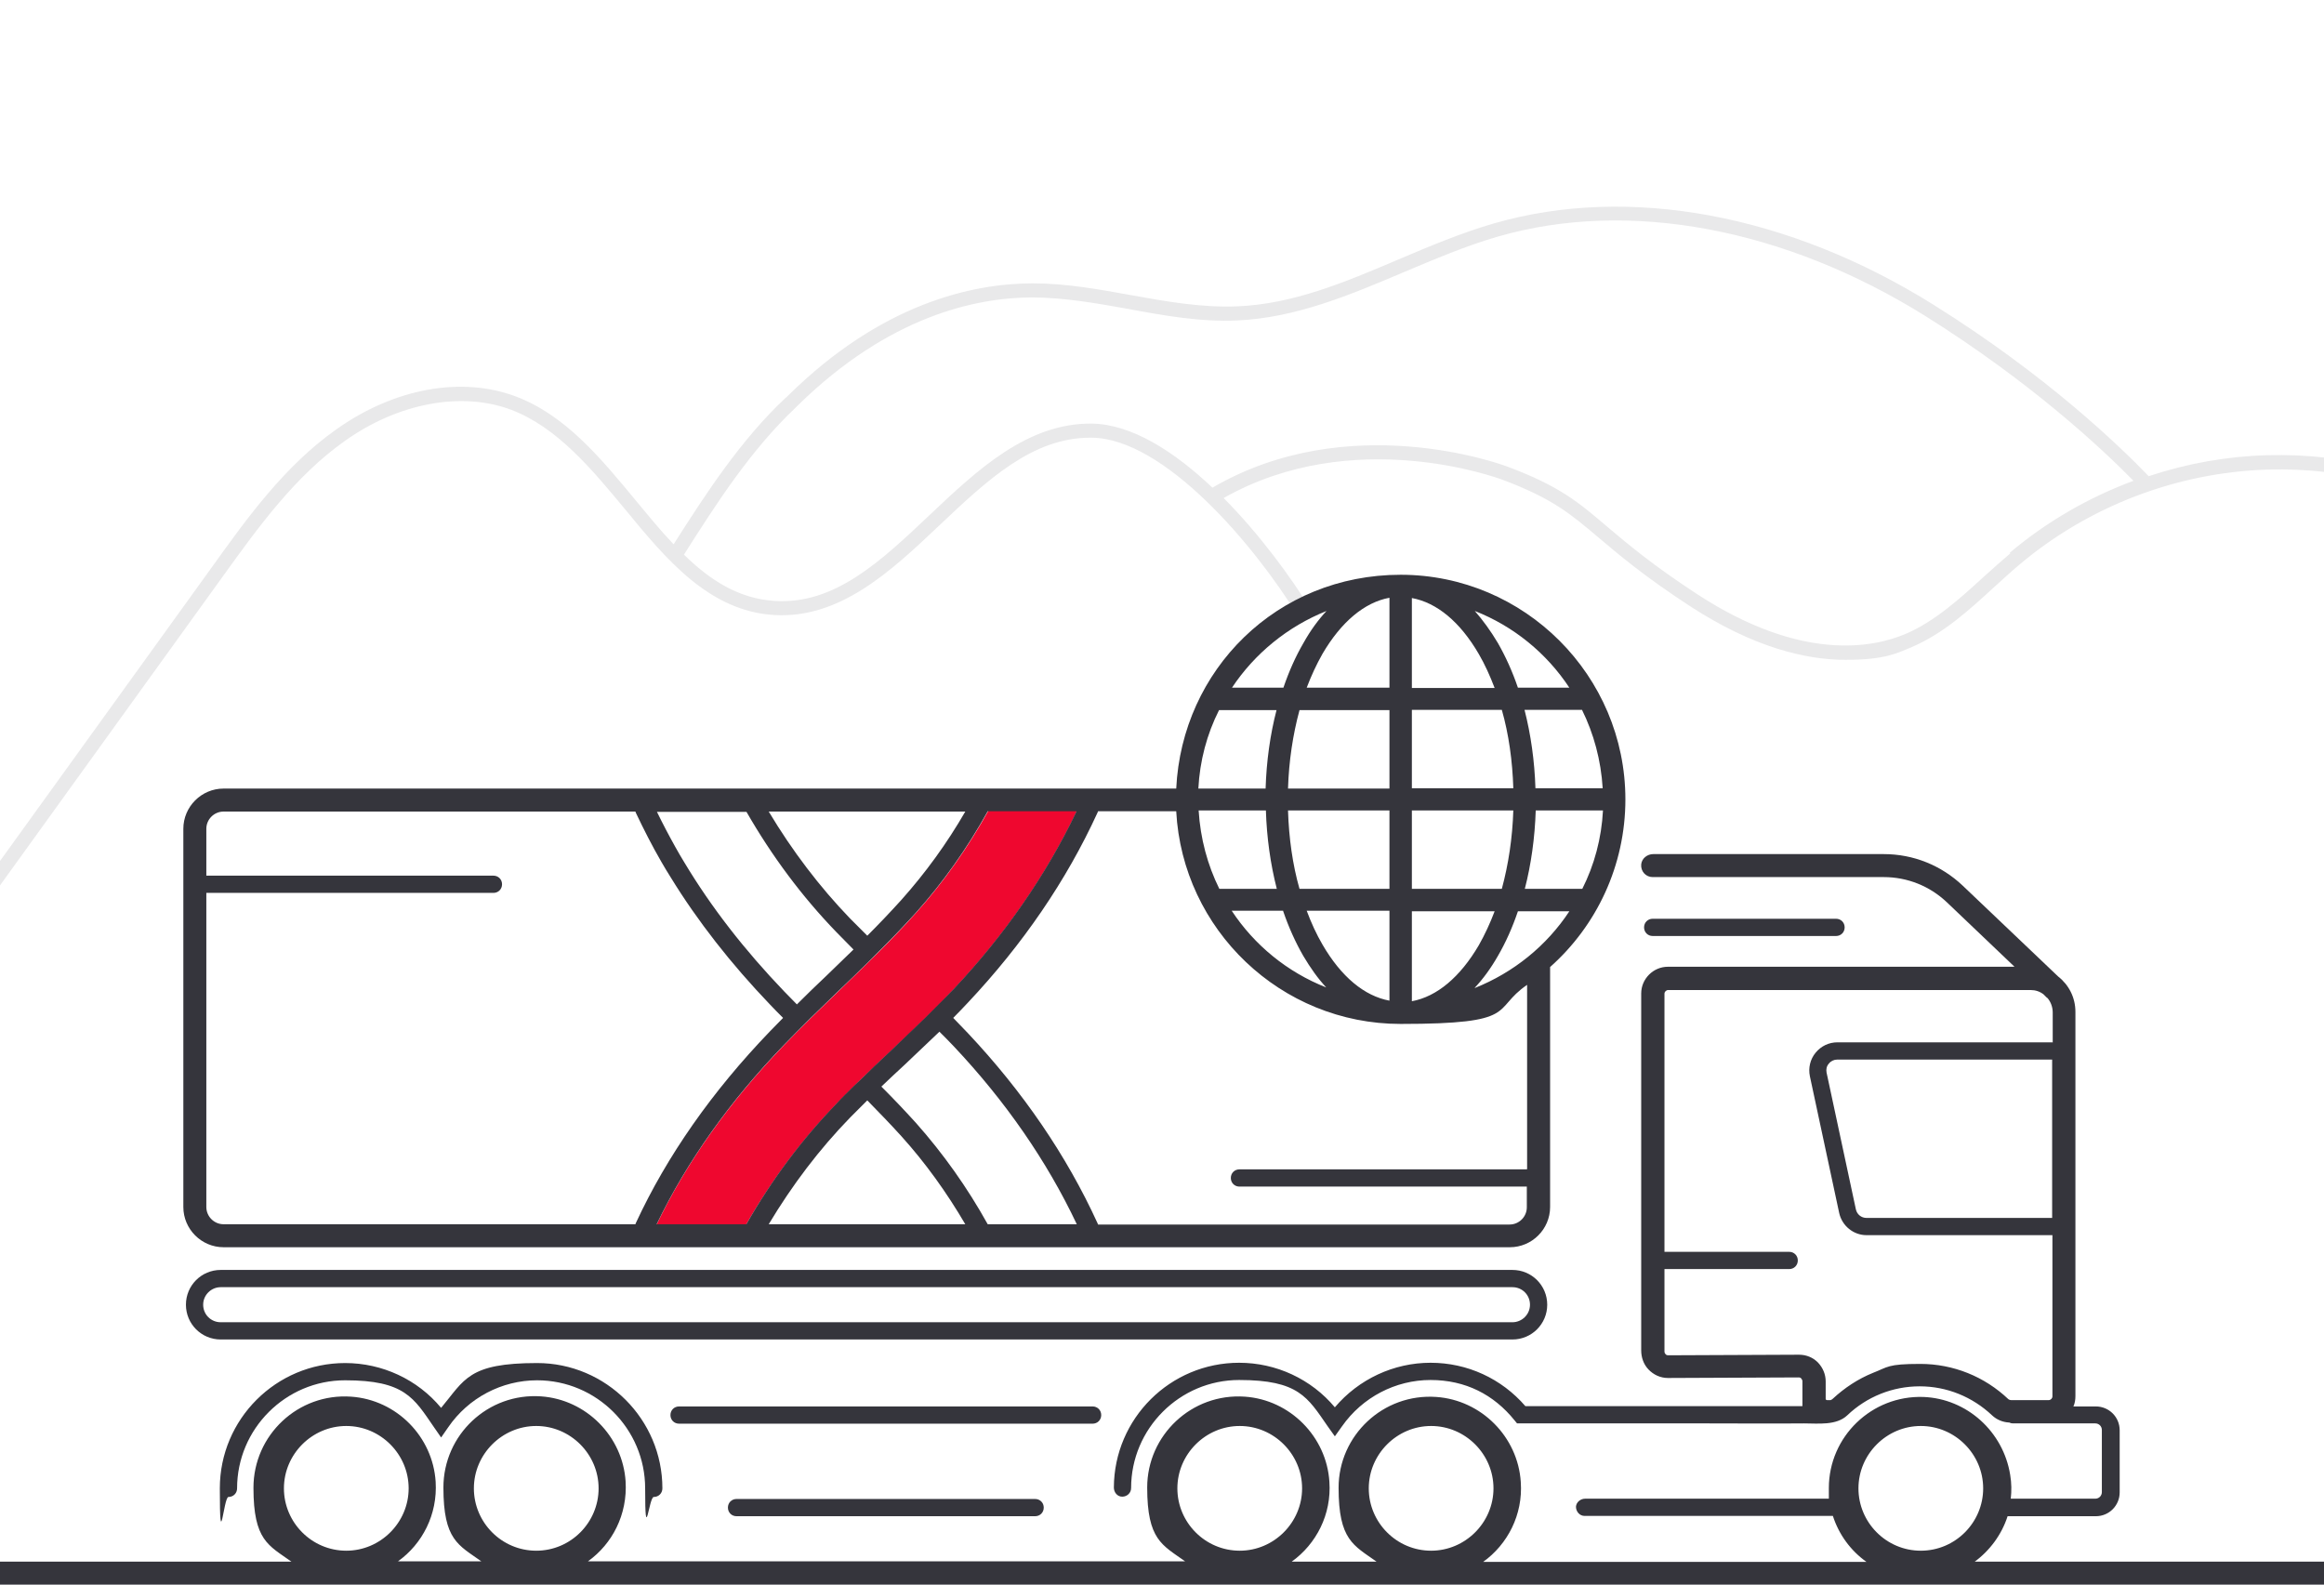 <?xml version="1.0" encoding="UTF-8"?>
<svg xmlns="http://www.w3.org/2000/svg" id="Layer_1" version="1.1" viewBox="0 0 808.7 551.6">
  <defs>
    <style>
      .st0 {
        fill: #e9e9ea;
      }

      .st1 {
        fill: #35353c;
      }

      .st2 {
        fill: #ef072f;
      }
    </style>
  </defs>
  <path class="st0" d="M788.8,158.4c-14,.4-27.9,2.9-41.1,7.3-10.1-10.5-35.6-35.1-74.8-59.6-50.3-31.5-106-41.9-152.9-28.4-11.4,3.3-22.6,8-33.4,12.6-18.8,8-36.6,15.5-56.1,16.3-12.3.5-24.8-1.7-36.9-3.9-11.1-2-22.6-4.1-34.1-4.1h-.5c-20.6.1-52.1,6.9-84.6,38.9-.5.5-.9.9-1.2,1.1-15.5,14.6-27.4,32.9-38.8,50.8-4.5-4.7-8.8-10-13.2-15.3-12-14.5-24.4-29.6-41.6-36.1-19-7.2-42.5-2.9-62.7,11.5-17.9,12.7-30.8,30.6-43.2,47.9L0,299.6v8.5l77.8-107.9c12.2-16.9,24.8-34.4,42.1-46.7,18.6-13.3,40.8-17.4,58-10.9,16,6.1,28,20.6,39.6,34.6,14.3,17.4,29.2,35.4,51.8,36.8,23,1.4,40.7-15.2,57.7-31.3,16.5-15.6,32.2-30.4,52.4-30.4h.5c25.2.3,56.5,37.2,71.8,62.1,1.5-.8,3-1.5,4.5-2.2-7-11.4-17.9-26.3-30.4-38.9,45-25.5,95.1-7.1,97.2-6.3,17.3,6.5,23.6,11.9,33.2,20,7.1,6,15.9,13.5,32,24,22,14.3,40.2,18.6,54,18.6s17.9-2.3,23.2-4.5c10.9-4.7,19.8-12.8,28.3-20.6,3-2.7,6-5.5,9.1-8.1,24.1-20.3,54.7-32,86.2-33,6.9-.2,13.5.1,19.8.8v-5c-6.4-.7-13-1-19.9-.8h0ZM699.5,192.6c-3.2,2.7-6.3,5.5-9.3,8.2-8.2,7.5-16.8,15.3-26.9,19.7-11.6,5-36.5,9.8-72.5-13.6-15.8-10.3-24.5-17.7-31.5-23.6-10-8.5-16.5-14.1-34.7-20.9-2.3-.9-55.4-20.3-102.7,7.3-13.3-12.6-28.1-22.1-42-22.3-22.4-.2-39.7,16-56.4,31.8-17,16.1-33.1,31.3-54,29.9-12.5-.8-22.4-7.2-31.5-16.1,11.4-18,23.3-36.4,38.6-50.9.3-.3.7-.7,1.2-1.2,31.4-30.7,61.4-37.3,81.1-37.4,11.2,0,22.6,2,33.7,4,12.4,2.3,25.1,4.6,38,4,20.4-.9,39.5-9,57.9-16.8,10.7-4.5,21.7-9.2,32.8-12.4,45.5-13.1,99.8-2.9,148.9,27.8,36.8,23.1,61.3,46.1,72.2,57.2-15.6,5.8-30.2,14.2-43,25Z"></path>
  <path class="st2" d="M374.9,281.8c-10.5,22.2-25,43.3-43.1,62.5-6.9,7.4-14.4,14.4-21.7,21.3-6.4,6-12.9,12.2-19.1,18.6-12,12.4-22.7,26.7-31.7,42.5h-31.1c10.5-22,25.5-43.2,44.6-63,6.3-6.6,13-13,19.4-19.2,8.9-8.6,18.1-17.4,26.5-26.8,9.7-10.8,18.2-22.9,25.4-35.9h30.9Z"></path>
  <path class="st1" d="M526.3,466.1H76.8c-6.7,0-12.1-5.4-12.1-12.1s5.4-12.1,12.1-12.1h449.5c6.7,0,12.1,5.4,12.1,12.1s-5.4,12.1-12.1,12.1ZM76.8,447.9c-3.3,0-6.1,2.7-6.1,6.1s2.7,6.1,6.1,6.1h449.5c3.3,0,6.1-2.7,6.1-6.1s-2.7-6.1-6.1-6.1H76.8Z"></path>
  <path class="st1" d="M638.9,325.7c1.7,0,3-1.3,3-3s-1.3-3-3-3h-63.8c-1.7,0-3,1.3-3,3s1.3,3,3,3h63.8Z"></path>
  <path class="st1" d="M79.5,520.9c1.7,0,3-1.3,3-3,0-20.7,16.9-37.6,37.6-37.6s23.9,6.1,30.9,16.3l2.5,3.6,2.5-3.6c7-10.2,18.6-16.3,30.9-16.3,20.7,0,37.6,16.9,37.6,37.6s1.3,3,3,3,3-1.3,3-3c0-24-19.6-43.6-43.6-43.6s-25.2,5.8-33.4,15.6c-8.2-9.9-20.5-15.6-33.4-15.6-24,0-43.6,19.5-43.6,43.6s1.3,3,3,3h0Z"></path>
  <path class="st1" d="M686.9,543.6c5.4-3.9,9.6-9.5,11.7-16h30.7c4.6,0,8.3-3.7,8.3-8.3v-21.6c0-4.6-3.7-8.3-8.3-8.3h-7.8c.5-1.1.7-2.3.7-3.6v-133.7c0-5-2.3-9.4-6-12.3l-33.2-31.6c-7.5-7.1-17.2-11-27.5-11h-80.2c-2.1,0-4,1.5-4.2,3.6-.2,2.4,1.6,4.4,4,4.4h80.4c8.2,0,16,3.1,22,8.8l23.5,22.4h-120.6c-5.1,0-9.3,4.2-9.3,9.3v124.2c0,2.4.8,4.8,2.5,6.6,1.8,1.9,4.2,3,6.8,3h0s45.5-.2,45.5-.2c.5,0,.8.2.9.4.1.1.4.5.4.9v8.7h-96.4c-8.3-9.6-20.2-15.1-33-15.1s-25,5.7-33.3,15.5c-8.2-9.8-20.4-15.5-33.3-15.5-24,0-43.5,19.4-43.6,43.4,0,1.7,1.2,3.2,2.9,3.2s3.1-1.3,3.1-3c0-20.7,16.9-37.6,37.6-37.6s23.8,6,30.8,16.1l2.5,3.5,2.5-3.5c7.1-10.1,18.6-16.1,30.8-16.1s22,5.1,29.2,14l.9,1.1h66.6c11.1,0,22.2.1,33.3,0,4.8,0,11.2.8,15-2.8,6.8-6.5,15.8-10.1,25.2-10.1s18.3,3.6,25.2,10.1c1.6,1.5,3.7,2.4,6,2.5.4.2.8.3,1.2.3h28.7c1.3,0,2.3,1,2.3,2.3v21.6c0,1.3-1,2.3-2.3,2.3h-29.4c.3-2.7.3-5.3-.2-8.3-2.4-15-15-26.5-30.2-27.1-18-.6-32.9,13.8-32.9,31.7s0,2.5.2,3.7h-85c-1.6,0-3.1,1.2-3.2,2.8,0,1.7,1.3,3.2,3,3.2h86.4c2.1,6.5,6.2,12.1,11.7,16h-133.4c8.5-6.1,13.9-16.4,13.1-27.8-1-15.7-13.7-28.5-29.4-29.6-18.5-1.3-34,13.4-34,31.6s5.2,20,13.2,25.7h-29.5c8.5-6.1,13.9-16.4,13.1-27.8-1-15.7-13.7-28.5-29.4-29.6-18.5-1.3-34,13.4-34,31.6s5.2,20,13.2,25.7h-207.8c8.5-6.1,13.8-16.3,13.1-27.8-1-15.7-13.7-28.5-29.4-29.6-18.5-1.3-34,13.4-34,31.7s5.2,20,13.2,25.7h-29c8.5-6.1,13.8-16.3,13.1-27.7-1-15.7-13.6-28.5-29.4-29.6-18.5-1.3-34,13.4-34,31.7s5.2,20,13.2,25.7H0v8h808.7v-8h-121.8ZM714.2,423.8h-64.7c-1.8,0-3.3-1.2-3.7-3l-10.2-47.6c-.2-1.1,0-2.2.8-3.1.7-.9,1.8-1.4,2.9-1.4h74.8v55.1h0ZM714.2,362.7h-74.8c-3,0-5.7,1.3-7.6,3.6-1.9,2.3-2.6,5.3-2,8.2l10.2,47.6c1,4.5,5,7.7,9.5,7.7h64.7v56.1c0,.7-.6,1.3-1.3,1.3h-13.1c-.3,0-.6-.1-.9-.3-8.3-7.9-19.2-12.3-30.7-12.3s-11.2,1.1-16.4,3.1c-5.2,2.1-9.9,5.2-14,9-.2.2-.5.4-.8.5-.3,0-.6,0-.9,0-.5,0-.7,0-.8-.4,0-.2,0-.5,0-.8v-5.3c0-2.5-1-4.8-2.7-6.6-1.8-1.8-4.1-2.7-6.6-2.7,0,0-45.5.2-45.5.2-.5,0-.8-.2-.9-.4-.2-.1-.4-.5-.4-.9v-28.7h43.4c1.7,0,3-1.3,3-3s-1.3-3-3-3h-43.4v-89.8c0-.7.6-1.3,1.3-1.3h126.1c1.7,0,3.2.5,4.5,1.5l1.1,1.1c0,0,.2.1.3.2,1.1,1.3,1.8,3.1,1.8,5v10.5h0ZM120.5,539.6c-12,0-21.7-9.8-21.7-21.7s9.8-21.7,21.7-21.7,21.7,9.8,21.7,21.7-9.8,21.7-21.7,21.7ZM186.6,539.6c-12,0-21.7-9.8-21.7-21.7s9.8-21.7,21.7-21.7,21.7,9.8,21.7,21.7-9.7,21.7-21.7,21.7ZM431.4,539.6c-12,0-21.7-9.8-21.7-21.7s9.8-21.7,21.7-21.7,21.7,9.8,21.7,21.7-9.8,21.7-21.7,21.7ZM498,539.6c-12,0-21.7-9.8-21.7-21.7s9.8-21.7,21.7-21.7,21.7,9.8,21.7,21.7-9.8,21.7-21.7,21.7h0ZM668.4,539.6c-12,0-21.7-9.8-21.7-21.7s9.8-21.7,21.7-21.7,21.7,9.8,21.7,21.7-9.7,21.7-21.7,21.7Z"></path>
  <path class="st1" d="M236.3,495.4h143.9c1.7,0,3-1.3,3-3s-1.3-3-3-3h-143.9c-1.7,0-3,1.3-3,3s1.3,3,3,3h0Z"></path>
  <path class="st1" d="M256.3,521.6c-1.7,0-3,1.3-3,3s1.3,3,3,3h103.9c1.7,0,3-1.3,3-3s-1.3-3-3-3h-103.9Z"></path>
  <path class="st1" d="M565.6,278.2c0-43.1-35.1-78.2-78.2-78.2s-76.1,33.1-78.1,74.4H77.8c-7.7,0-14,6.3-14,14v131.6c0,7.7,6.3,14,14,14h447.6c7.7,0,14-6.3,14-14v-83.5c16.1-14.3,26.2-35.2,26.2-58.4h0ZM513.2,343.7c2.9-3.1,5.6-6.8,8-11,2.8-4.8,5.1-10,7-15.6h17.9c-7.9,12-19.4,21.3-32.9,26.7ZM424.2,247.1h20c-2.2,8.5-3.5,17.7-3.8,27.3h-23.4c.5-9.7,3-19,7.2-27.3ZM557.7,274.3h-23.4c-.3-9.5-1.6-18.7-3.8-27.3h20c4.1,8.3,6.6,17.5,7.2,27.3ZM550.6,309.3h-20c2.2-8.5,3.5-17.8,3.8-27.3h23.4c-.5,9.7-3,19-7.2,27.3ZM483.5,317v31.2c-8.7-1.6-16.8-8.3-23.3-19.5-2.1-3.6-3.9-7.5-5.5-11.8h28.8,0ZM452.2,309.3c-2.4-8.4-3.7-17.7-4-27.3h35.3v27.3h-31.3ZM491.3,348.3v-31.2h28.8c-1.6,4.2-3.4,8.1-5.5,11.8-6.5,11.1-14.6,17.9-23.3,19.5h0ZM491.3,309.3v-27.3h35.3c-.3,9.6-1.7,18.8-4,27.3h-31.3ZM526.6,274.3h-35.3v-27.3h31.3c2.4,8.4,3.7,17.7,4,27.3ZM491.3,239.3v-31.2c8.7,1.6,16.8,8.3,23.3,19.5,2.1,3.6,3.9,7.6,5.5,11.8h-28.8,0ZM483.5,208.1v31.2h-28.8c1.6-4.2,3.4-8.1,5.5-11.8,6.5-11.1,14.6-17.9,23.3-19.5h0ZM483.5,247.1v27.3h-35.3c.3-9.6,1.7-18.8,4-27.3h31.3ZM440.5,282c.3,9.5,1.6,18.7,3.8,27.3h-20c-4.1-8.3-6.6-17.5-7.2-27.3h23.4ZM446.5,317c1.9,5.6,4.3,10.9,7,15.6,2.5,4.2,5.1,7.9,8,11-13.5-5.3-25-14.7-32.9-26.7h17.9ZM546.1,239.3h-17.9c-1.9-5.6-4.3-10.9-7-15.6-2.5-4.2-5.2-7.9-8-11.1,13.5,5.3,25,14.7,32.9,26.7ZM461.6,212.6c-2.9,3.1-5.6,6.8-8,11.1-2.8,4.8-5.1,10-7,15.6h-17.9c7.9-11.9,19.4-21.3,32.9-26.7h0ZM335.9,282.4c-6.4,11.1-13.9,21.4-22.3,30.8-3.8,4.2-7.8,8.4-11.8,12.4-2-2-4-4-6-6-10.6-11-20.1-23.5-28.3-37.2h68.4ZM259.7,282.4c8.9,15.5,19.4,29.6,31.3,41.9,2,2,4,4.1,6,6.1-3.2,3.1-6.4,6.2-9.5,9.2-3.4,3.2-6.8,6.5-10.2,9.9-1.5-1.5-3-3.1-4.5-4.6-13.7-14.3-25.3-29.2-34.6-44.7-1.1-1.8-2.1-3.5-3.1-5.3-2.3-4.1-4.5-8.3-6.5-12.4h31.2ZM221,426H77.8c-3.3,0-6-2.7-6-6v-109.3h99.9c1.7,0,3-1.3,3-3s-1.3-3-3-3h-99.9v-16.3c0-3.3,2.7-6,6-6h143.3l.2.5c2.7,5.7,5.6,11.4,8.9,17.1,1,1.8,2.1,3.5,3.2,5.3,9.4,15.3,21,30.1,34.5,44.2,1.5,1.6,3,3.1,4.6,4.7-1.5,1.6-3.1,3.1-4.6,4.7-20.1,20.9-35.8,43.3-46.6,66.6l-.2.5h0ZM228.5,426c10.5-21.8,25.4-42.8,44.3-62.4,1.5-1.5,3-3.1,4.5-4.6,1.6-1.6,3.2-3.2,4.8-4.8,3.4-3.3,6.8-6.6,10.1-9.8,3.2-3.1,6.5-6.2,9.7-9.4,1.6-1.6,3.2-3.2,4.8-4.8,4.1-4.1,8.1-8.3,12-12.6,9.5-10.6,17.9-22.5,25-35.3h30.9c-10.5,22-24.9,42.9-42.8,61.9-1.6,1.7-3.3,3.4-5,5.1-1.6,1.6-3.2,3.2-4.8,4.8-4,3.9-8,7.6-11.9,11.4-2.7,2.6-5.5,5.1-8.2,7.8-1.6,1.6-3.2,3.1-4.9,4.7-2,2-4.1,4-6,6.1-11.9,12.3-22.4,26.3-31.3,41.9h-31.2ZM267.5,426c8.2-13.7,17.7-26.2,28.3-37.1,2-2,4-4,6-6,4,4.1,8,8.2,11.8,12.4,8.4,9.3,15.8,19.6,22.3,30.7h-68.4ZM343.7,426c-7.1-12.8-15.5-24.6-25-35.3-3.9-4.3-7.9-8.5-12-12.6,2.7-2.6,5.4-5.1,8.1-7.6,4-3.8,8-7.6,12.1-11.5,1.7,1.7,3.4,3.4,5,5.1,18,19.1,32.4,39.9,42.8,61.9h-30.9ZM531.3,406.9h-100c-1.7,0-3,1.3-3,3s1.3,3,3,3h100v7.2c0,3.3-2.7,6-6,6h-143.2l-.2-.5c-10.8-23.6-26-45.8-45.1-66.1-1.7-1.8-3.4-3.5-5.1-5.3,1.7-1.7,3.4-3.5,5.1-5.3,19.1-20.3,34.3-42.5,45.1-66.1l.2-.5h27.2c2.2,41.2,36.4,74,78.1,74s31.4-5,44-13.6v64.1h0Z"></path>
</svg>
